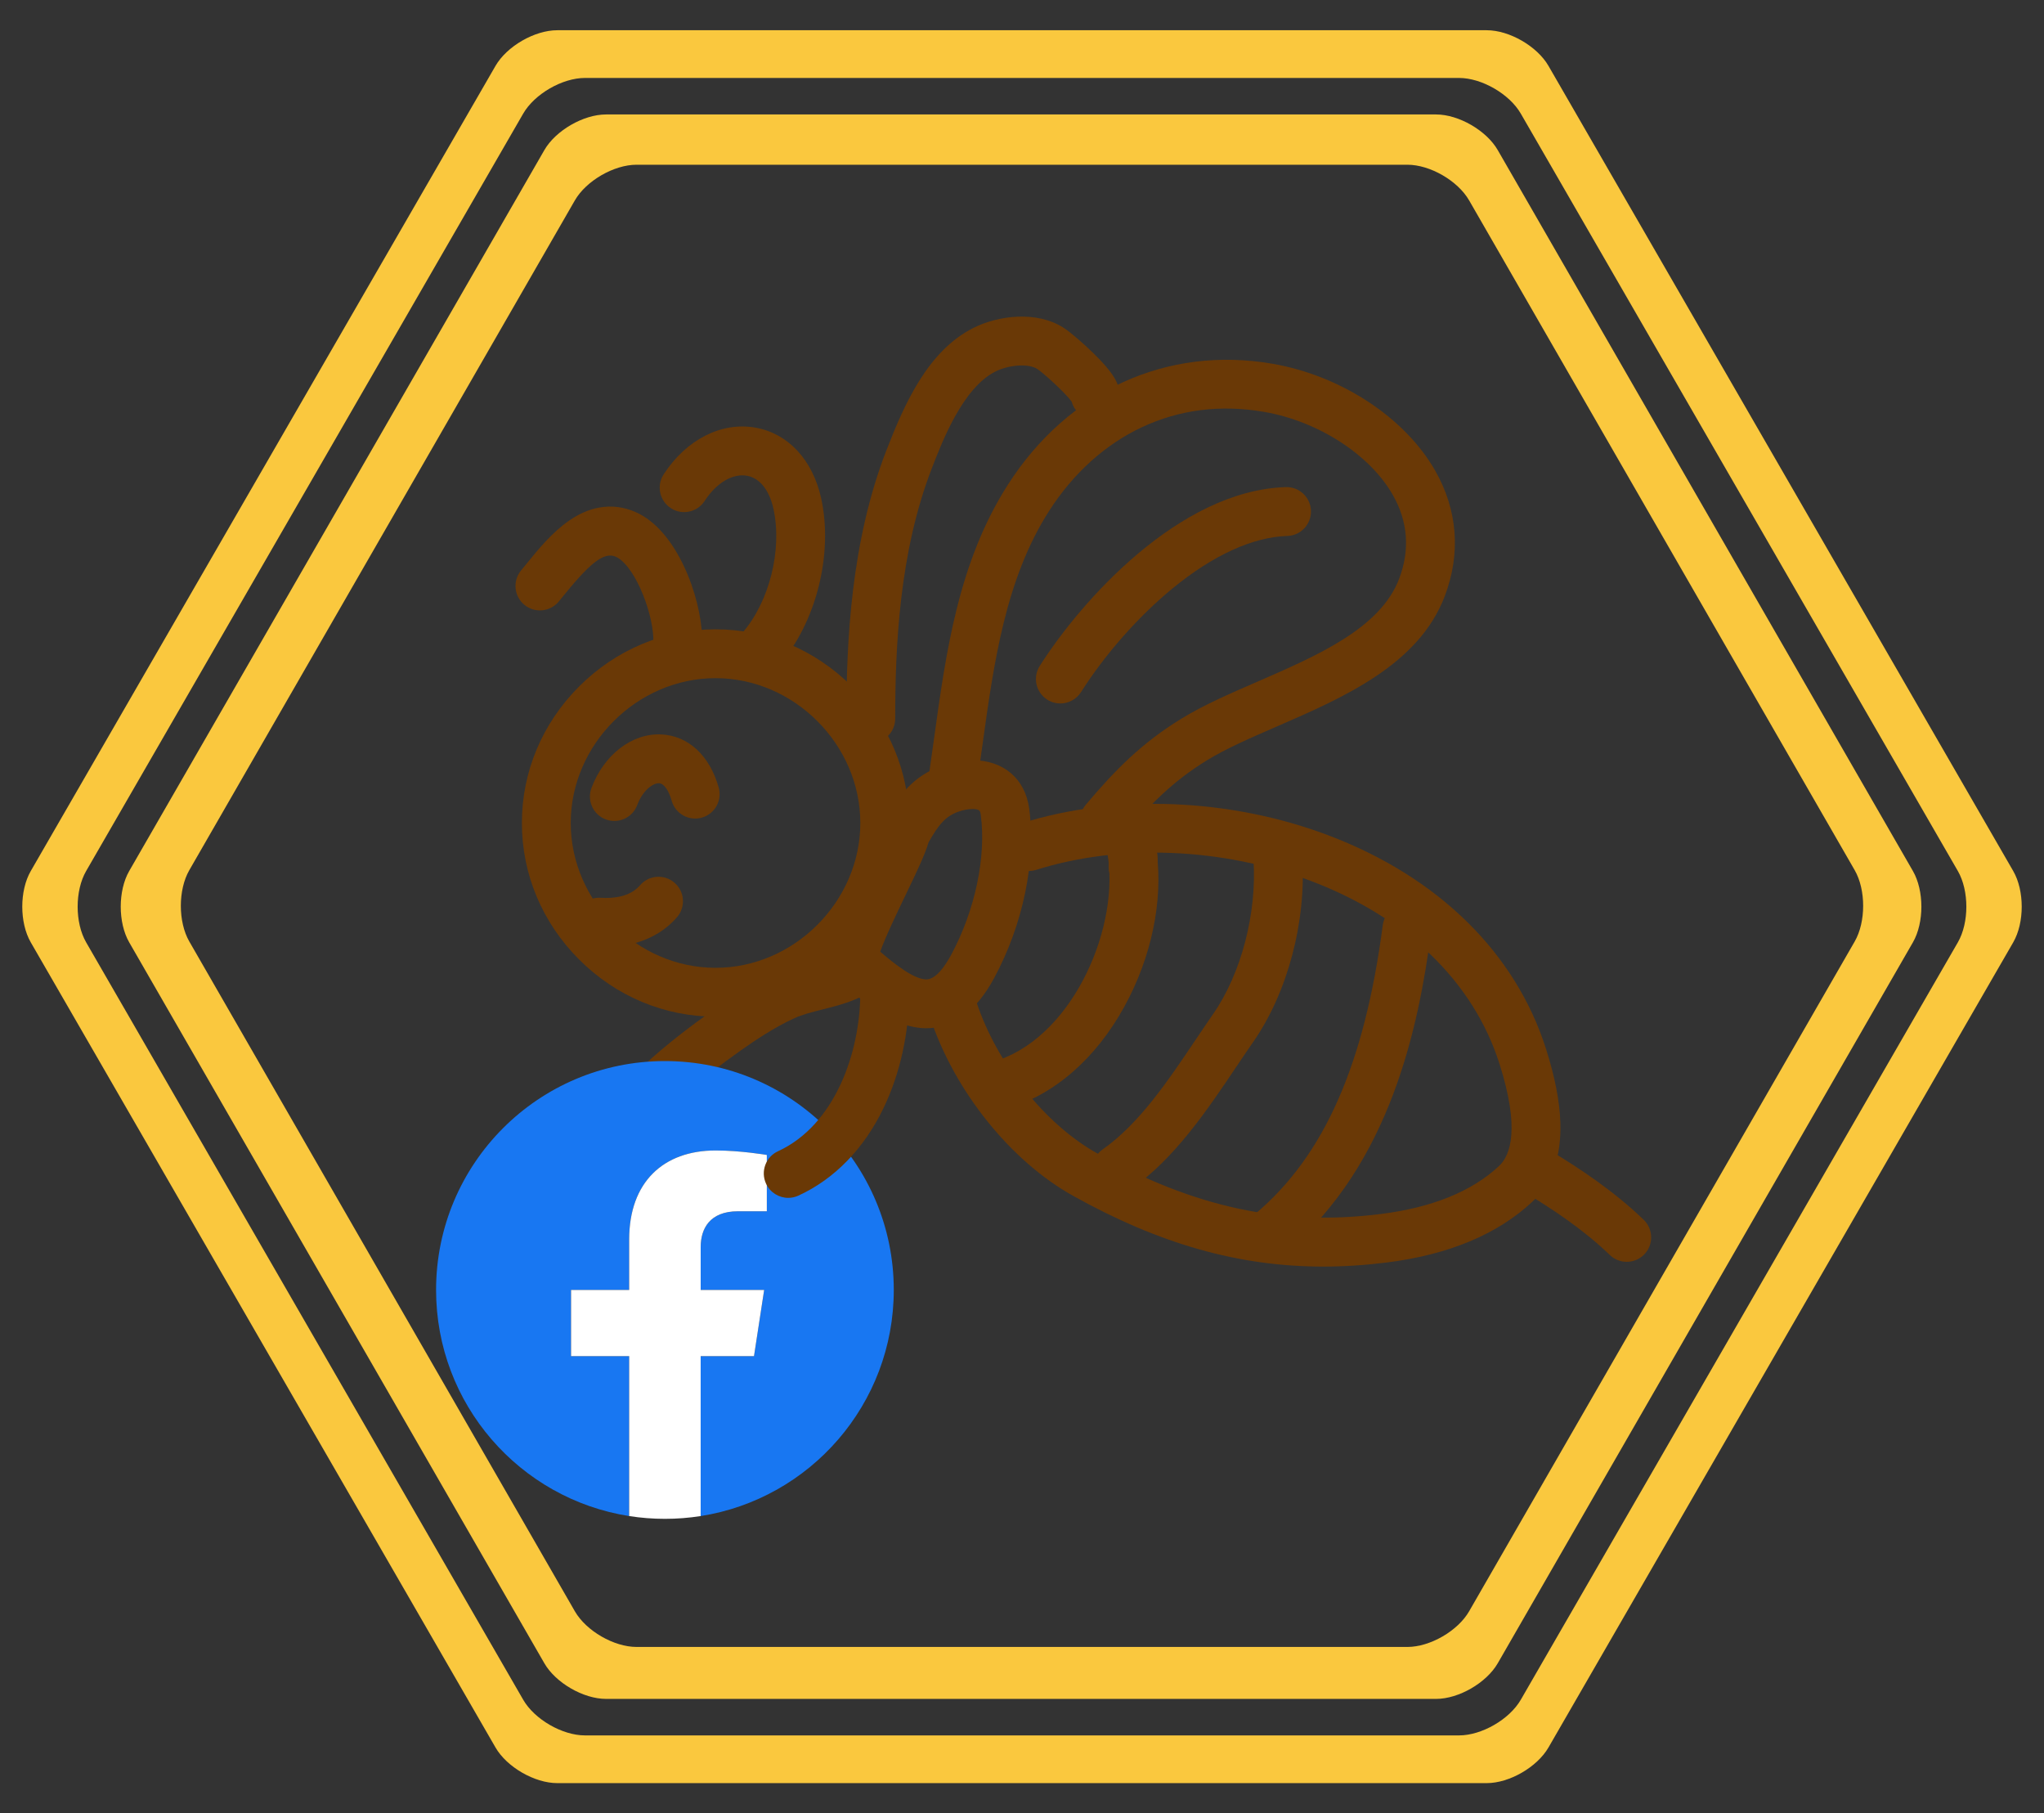 <?xml version="1.0" encoding="utf-8"?>
<!-- Generator: Adobe Illustrator 16.0.0, SVG Export Plug-In . SVG Version: 6.00 Build 0)  -->
<!DOCTYPE svg PUBLIC "-//W3C//DTD SVG 1.1//EN" "http://www.w3.org/Graphics/SVG/1.1/DTD/svg11.dtd">
<svg version="1.1" id="レイヤー_1" xmlns="http://www.w3.org/2000/svg" xmlns:xlink="http://www.w3.org/1999/xlink" x="0px"
	 y="0px" width="280px" height="248.352px" viewBox="0 0 280 248.352" style="enable-background:new 0 0 280 248.352;"
	 xml:space="preserve">
<rect x="0" y="0" width="280" height="248.352" fill="#333333" stroke="none"/>
<style type="text/css">
<![CDATA[
	.st0{clip-path:url(#SVGID_2_);fill:#1877F2;}
	.st1{fill:#FAC83E;}
	.st2{fill:#FFFFFF;}
	.st3{fill:#6A3906;}
]]>
</style>
<g>
	<g>
		<path class="st1" d="M205.174,20.561c-1.547-2.687-5.351-4.885-8.451-4.885H83.018c-3.101,0-6.904,2.198-8.451,4.885
			l-56.867,98.731c-1.547,2.687-1.547,7.083,0,9.77l56.867,98.73c1.547,2.687,5.351,4.885,8.451,4.885h113.705
			c3.101,0,6.904-2.198,8.451-4.885l56.869-98.73c1.547-2.687,1.547-7.083,0-9.77L205.174,20.561z M201.251,220.676
			c-1.547,2.688-5.35,4.886-8.45,4.886H87.198c-3.101,0-6.903-2.198-8.451-4.886l-52.814-91.729c-1.547-2.688-1.547-7.084,0-9.771
			l52.814-91.729c1.547-2.687,5.35-4.886,8.451-4.886h105.603c3.101,0,6.903,2.199,8.45,4.886l52.816,91.729
			c1.547,2.688,1.547,7.084,0,9.771L201.251,220.676z"/>
	</g>
	<g>
		<path class="st1" d="M212.12,9.022c-1.55-2.686-5.355-4.882-8.456-4.882H76.334c-3.101,0-6.906,2.197-8.457,4.882L4.214,119.295
			c-1.55,2.685-1.55,7.079,0,9.764L67.877,239.33c1.55,2.685,5.356,4.882,8.457,4.882h127.33c3.101,0,6.906-2.197,8.456-4.882
			l63.666-110.271c1.55-2.685,1.55-7.079,0-9.764L212.12,9.022z M208.327,232.794c-1.55,2.686-5.355,4.883-8.456,4.883H80.128
			c-3.101,0-6.906-2.197-8.456-4.883L11.8,129.06c-1.55-2.686-1.55-7.08,0-9.766L71.672,15.559c1.55-2.686,5.355-4.883,8.456-4.883
			h119.743c3.101,0,6.906,2.197,8.456,4.883L268.2,119.294c1.55,2.686,1.55,7.08,0,9.766L208.327,232.794z"/>
	</g>
</g>
<path class="st3" d="M85.988,156.408c-0.745,0-1.493-0.249-2.114-0.756c-1.431-1.17-1.644-3.276-0.474-4.708
	c3.262-3.992,7.92-8.102,14.243-12.564c2.183-1.541,5.109-3.504,8.378-5.007c1.657-0.763,3.365-1.191,5.015-1.611
	c1.724-0.433,3.351-0.844,4.527-1.557c1.581-0.957,3.638-0.452,4.595,1.129c0.958,1.581,0.451,3.638-1.129,4.596
	c-2.032,1.23-4.23,1.786-6.354,2.321c-1.42,0.358-2.761,0.697-3.859,1.202c-2.772,1.274-5.365,3.018-7.314,4.393
	c-5.74,4.052-10.087,7.864-12.92,11.333C87.919,155.988,86.958,156.408,85.988,156.408z"/>
<g>
	<g>
		<defs>
			<rect id="SVGID_1_" x="59.745" y="145.323" width="62.689" height="62.693"/>
		</defs>
		<clipPath id="SVGID_2_">
			<use xlink:href="#SVGID_1_"  style="overflow:visible;"/>
		</clipPath>
		<path class="st0" d="M122.435,176.669c0-17.313-14.035-31.349-31.35-31.349c-17.312,0-31.348,14.035-31.348,31.349
			c0,15.646,11.463,28.616,26.451,30.968V185.73h-7.961v-9.062h7.961v-6.906c0-7.856,4.68-12.196,11.84-12.196
			c3.43,0,7.018,0.612,7.018,0.612v7.714h-3.953c-3.895,0-5.109,2.416-5.109,4.896v5.88h8.695l-1.391,9.062h-7.305v21.906
			C110.97,205.285,122.435,192.315,122.435,176.669L122.435,176.669z"/>
	</g>
	<path class="st2" d="M103.288,185.73l1.391-9.062h-8.695v-5.88c0-2.48,1.215-4.896,5.109-4.896h3.953v-7.714
		c0,0-3.588-0.612-7.018-0.612c-7.16,0-11.84,4.34-11.84,12.196v6.906h-7.961v9.062h7.961v21.906c1.596,0.249,3.23,0.38,4.896,0.38
		s3.303-0.131,4.898-0.38V185.73H103.288L103.288,185.73z"/>
</g>
<g>
	<path class="st3" d="M98.018,139.24c-7.004,0-13.643-2.78-18.693-7.832c-5.051-5.052-7.833-11.69-7.833-18.693
		s2.782-13.643,7.833-18.693c5.05-5.051,11.688-7.833,18.693-7.833c7.003,0,13.642,2.782,18.692,7.833
		c5.051,5.051,7.833,11.69,7.833,18.693s-2.782,13.642-7.833,18.693C111.66,136.46,105.021,139.24,98.018,139.24z M98.018,92.88
		c-10.752,0-19.835,9.083-19.835,19.834s9.083,19.836,19.835,19.836c10.751,0,19.834-9.084,19.834-19.836S108.77,92.88,98.018,92.88
		z"/>
	<path class="st3" d="M92.843,91.564c-0.049,0-0.098-0.001-0.147-0.002c-1.846-0.082-3.278-1.642-3.197-3.488
		c0.154-3.569-2.272-10.122-4.871-11.682c-1.612-0.967-3.44,0.286-7.246,4.968c-0.299,0.367-0.583,0.717-0.854,1.042
		c-1.186,1.417-3.295,1.604-4.713,0.419c-1.417-1.186-1.605-3.296-0.42-4.714c0.252-0.3,0.517-0.625,0.794-0.968
		c1.535-1.889,3.446-4.239,5.8-5.857c4.512-3.102,8.251-1.725,10.081-0.628c5.363,3.217,8.339,12.483,8.113,17.709
		C96.105,90.16,94.624,91.564,92.843,91.564z"/>
	<path class="st3" d="M104.23,92.201c-0.777,0-1.559-0.27-2.192-0.818c-1.396-1.211-1.544-3.325-0.333-4.72
		c3.699-4.262,5.485-11.41,4.243-16.995c-0.567-2.553-1.883-4.195-3.61-4.507c-1.975-0.354-4.204,0.967-5.814,3.451
		c-1.005,1.55-3.078,1.992-4.627,0.987c-1.551-1.004-1.992-3.076-0.988-4.627c3.105-4.789,7.939-7.239,12.616-6.396
		c4.444,0.801,7.792,4.404,8.956,9.64c1.692,7.613-0.662,17.002-5.722,22.832C106.096,91.811,105.166,92.201,104.23,92.201z"/>
	<path class="st3" d="M84.157,112.436c-0.39,0-0.788-0.067-1.173-0.212c-1.731-0.649-2.608-2.577-1.959-4.308
		c1.708-4.554,5.54-7.503,9.533-7.331c3.707,0.158,6.657,2.876,7.893,7.272c0.5,1.779-0.536,3.625-2.316,4.125
		c-1.779,0.5-3.626-0.537-4.126-2.316c-0.407-1.449-1.072-2.369-1.734-2.396c-0.756-0.031-2.19,0.875-2.984,2.993
		C86.787,111.607,85.512,112.436,84.157,112.436z"/>
	<path class="st3" d="M119.286,101.762c-1.847,0-3.346-1.498-3.346-3.347c0-10.524,0.624-24.212,5.484-36.737
		c2.506-6.458,5.696-13.608,11.881-16.749c3.351-1.701,8.662-2.436,12.404-0.03c0.981,0.631,2.773,2.207,4.033,3.436
		c2.65,2.583,3.637,4.152,3.637,5.792c0,1.848-1.498,3.345-3.345,3.345c-1.543,0-2.841-1.042-3.228-2.462
		c-0.79-1.13-3.857-3.918-4.717-4.482c-1.182-0.759-3.872-0.587-5.758,0.368c-4.417,2.244-7.184,9.374-8.67,13.204
		c-4.458,11.489-5.031,24.375-5.031,34.315C122.632,100.265,121.135,101.762,119.286,101.762z"/>
	<path class="st3" d="M126.895,140.825c-4.249,0-8.079-3.091-11.954-6.536c-2.343-2.081-0.963-5.521-0.138-7.575
		c0.828-2.065,2.02-4.538,3.171-6.931c1.11-2.306,2.632-5.464,2.812-6.332l0.105-0.522l0.262-0.463
		c1.876-3.326,3.776-6.199,8.047-7.657c1.338-0.456,2.722-0.697,4.007-0.697c4.252,0,7.234,2.543,7.779,6.637
		c0.956,7.167-0.835,15.832-4.79,23.181C133.731,138.507,130.601,140.825,126.895,140.825z M120.578,130.34
		c1.962,1.693,4.636,3.796,6.316,3.796c1.313,0,2.579-1.838,3.409-3.379c3.262-6.062,4.815-13.389,4.051-19.125
		c-0.073-0.552-0.111-0.831-1.148-0.831c-0.55,0-1.206,0.121-1.846,0.34c-1.887,0.643-2.807,1.858-4.162,4.227
		c-0.455,1.59-1.552,3.901-3.196,7.318C122.982,124.805,121.238,128.43,120.578,130.34z"/>
	<path class="st3" d="M107.977,164.056c-1.265,0-2.478-0.724-3.042-1.949c-0.772-1.679-0.036-3.666,1.642-4.438
		c7.789-3.58,11.274-13.516,11.274-21.772c0-1.848,1.498-3.345,3.346-3.345c1.848,0,3.346,1.497,3.346,3.345
		c0,5.501-1.236,11.112-3.481,15.799c-2.685,5.604-6.727,9.773-11.689,12.053C108.92,163.956,108.445,164.056,107.977,164.056z"/>
	<path class="st3" d="M151.307,115.701c-0.762,0-1.528-0.258-2.157-0.79c-1.411-1.192-1.589-3.303-0.396-4.715
		c4.054-4.796,7.653-8.436,13.071-11.764c3.034-1.862,6.622-3.421,10.424-5.073c8.28-3.599,16.842-7.32,19.414-14.094
		c1.506-3.972,1.209-7.84-0.879-11.5c-3.151-5.518-10.231-10.082-17.618-11.355c-5.956-1.026-11.6-0.316-16.77,2.114
		c-5.007,2.351-9.396,6.316-12.692,11.465c-5.982,9.347-7.579,20.892-9.122,32.055c-0.217,1.569-0.44,3.191-0.675,4.782
		c-0.267,1.827-1.967,3.091-3.794,2.825c-1.828-0.267-3.094-1.967-2.825-3.796c0.229-1.562,0.451-3.171,0.666-4.727
		c1.643-11.879,3.34-24.162,10.114-34.746c8.233-12.865,21.779-19.059,36.235-16.565c9.391,1.619,18.141,7.363,22.291,14.631
		c3.083,5.4,3.541,11.344,1.322,17.19c-3.57,9.414-13.895,13.9-23,17.857c-3.579,1.555-6.958,3.023-9.59,4.639
		c-4.657,2.858-7.837,6.091-11.463,10.381C153.203,115.299,152.259,115.701,151.307,115.701z"/>
	<path class="st3" d="M145.253,96.345c-0.613,0-1.235-0.167-1.791-0.521c-1.559-0.992-2.022-3.058-1.031-4.619
		c5.639-8.878,19.083-24.028,33.705-24.492c1.846-0.053,3.392,1.392,3.448,3.239c0.059,1.848-1.39,3.392-3.235,3.451
		c-4.758,0.15-10.215,2.65-15.779,7.227c-4.651,3.828-9.204,8.99-12.489,14.163C147.441,95.796,146.358,96.345,145.253,96.345z"/>
	<path class="st3" d="M181.264,173.467c-11.595,0-22.46-3.11-34.26-9.686c-8.572-4.775-16.258-14.354-19.582-24.406
		c-0.58-1.754,0.372-3.646,2.125-4.227c1.755-0.58,3.646,0.37,4.228,2.126c2.784,8.416,9.41,16.72,16.484,20.661
		c13.375,7.452,25.363,10.021,38.869,8.335c7.036-0.881,12.49-3.091,16.215-6.572c1.588-1.487,2.89-5.127,0.057-14.026
		c-3.552-11.166-12.709-20.047-25.782-25.002c-12.092-4.586-26.172-5.162-37.656-1.539c-1.763,0.558-3.643-0.422-4.198-2.186
		c-0.556-1.76,0.422-3.64,2.186-4.195c12.871-4.06,28.59-3.438,42.041,1.663c15.021,5.695,25.604,16.078,29.788,29.23
		c1.23,3.872,1.872,7.168,1.968,10.084c0.152,4.686-1.137,8.339-3.834,10.857c-4.774,4.467-11.489,7.267-19.95,8.325
		C187.001,173.279,184.108,173.467,181.264,173.467z"/>
	<path class="st3" d="M155.217,122.074c-0.105,0-0.215-0.006-0.322-0.016c-1.839-0.176-3.187-1.809-3.013-3.647
		c0.06-0.624-0.024-1.21-0.256-1.79c-0.684-1.716,0.152-3.663,1.869-4.347c1.719-0.683,3.663,0.153,4.347,1.87
		c0.625,1.569,0.862,3.217,0.701,4.901C158.379,120.776,156.92,122.074,155.217,122.074z"/>
	<path class="st3" d="M138.006,151.647c-1.378,0-2.668-0.856-3.154-2.23c-0.615-1.742,0.297-3.652,2.038-4.269
		c10.377-3.67,16.578-18.523,14.793-28.373c-0.332-1.817,0.875-3.558,2.695-3.887c1.818-0.33,3.558,0.877,3.887,2.694
		c1.173,6.461-0.119,14.096-3.543,20.947c-3.683,7.369-9.222,12.671-15.6,14.927C138.752,151.587,138.377,151.647,138.006,151.647z"
		/>
	<path class="st3" d="M152.983,163.496c-1.053,0-2.089-0.497-2.742-1.425c-1.06-1.512-0.693-3.599,0.819-4.661
		c4.988-3.499,8.908-9.328,12.699-14.967c0.795-1.18,1.616-2.402,2.417-3.558c3.853-5.534,6.022-13.827,5.533-21.129
		c-0.126-1.843,1.271-3.438,3.113-3.561c1.846-0.123,3.438,1.27,3.562,3.113c0.595,8.859-1.979,18.59-6.713,25.398
		c-0.773,1.111-1.544,2.257-2.36,3.47c-3.938,5.859-8.402,12.499-14.409,16.713C154.319,163.3,153.648,163.496,152.983,163.496z"/>
	<path class="st3" d="M174.173,172.101c-0.952,0-1.898-0.405-2.561-1.188c-1.191-1.413-1.013-3.522,0.399-4.715
		c9.386-7.923,14.915-20.462,17.403-39.46c0.238-1.833,1.917-3.12,3.752-2.882c1.828,0.238,3.121,1.92,2.882,3.751
		c-1.711,13.058-5.614,31.794-19.719,43.703C175.701,171.839,174.936,172.101,174.173,172.101z"/>
	<path class="st3" d="M222.841,172.816c-0.836,0-1.673-0.312-2.323-0.939c-3.666-3.539-7.916-6.302-11.209-8.312
		c-1.577-0.964-2.075-3.023-1.114-4.6c0.966-1.577,3.022-2.075,4.604-1.111c3.584,2.191,8.229,5.217,12.369,9.21
		c1.326,1.284,1.364,3.401,0.082,4.729C224.592,172.474,223.717,172.816,222.841,172.816z"/>
	<path class="st3" d="M83.029,129.673c-0.382,0-0.769-0.013-1.162-0.038c-1.843-0.121-3.24-1.714-3.119-3.559
		c0.121-1.843,1.711-3.238,3.558-3.117c1.682,0.108,3.978-0.098,5.371-1.715c1.207-1.4,3.319-1.556,4.718-0.35
		c1.4,1.205,1.557,3.318,0.351,4.717C90.471,128.251,87.052,129.673,83.029,129.673z"/>
</g>
</svg>
